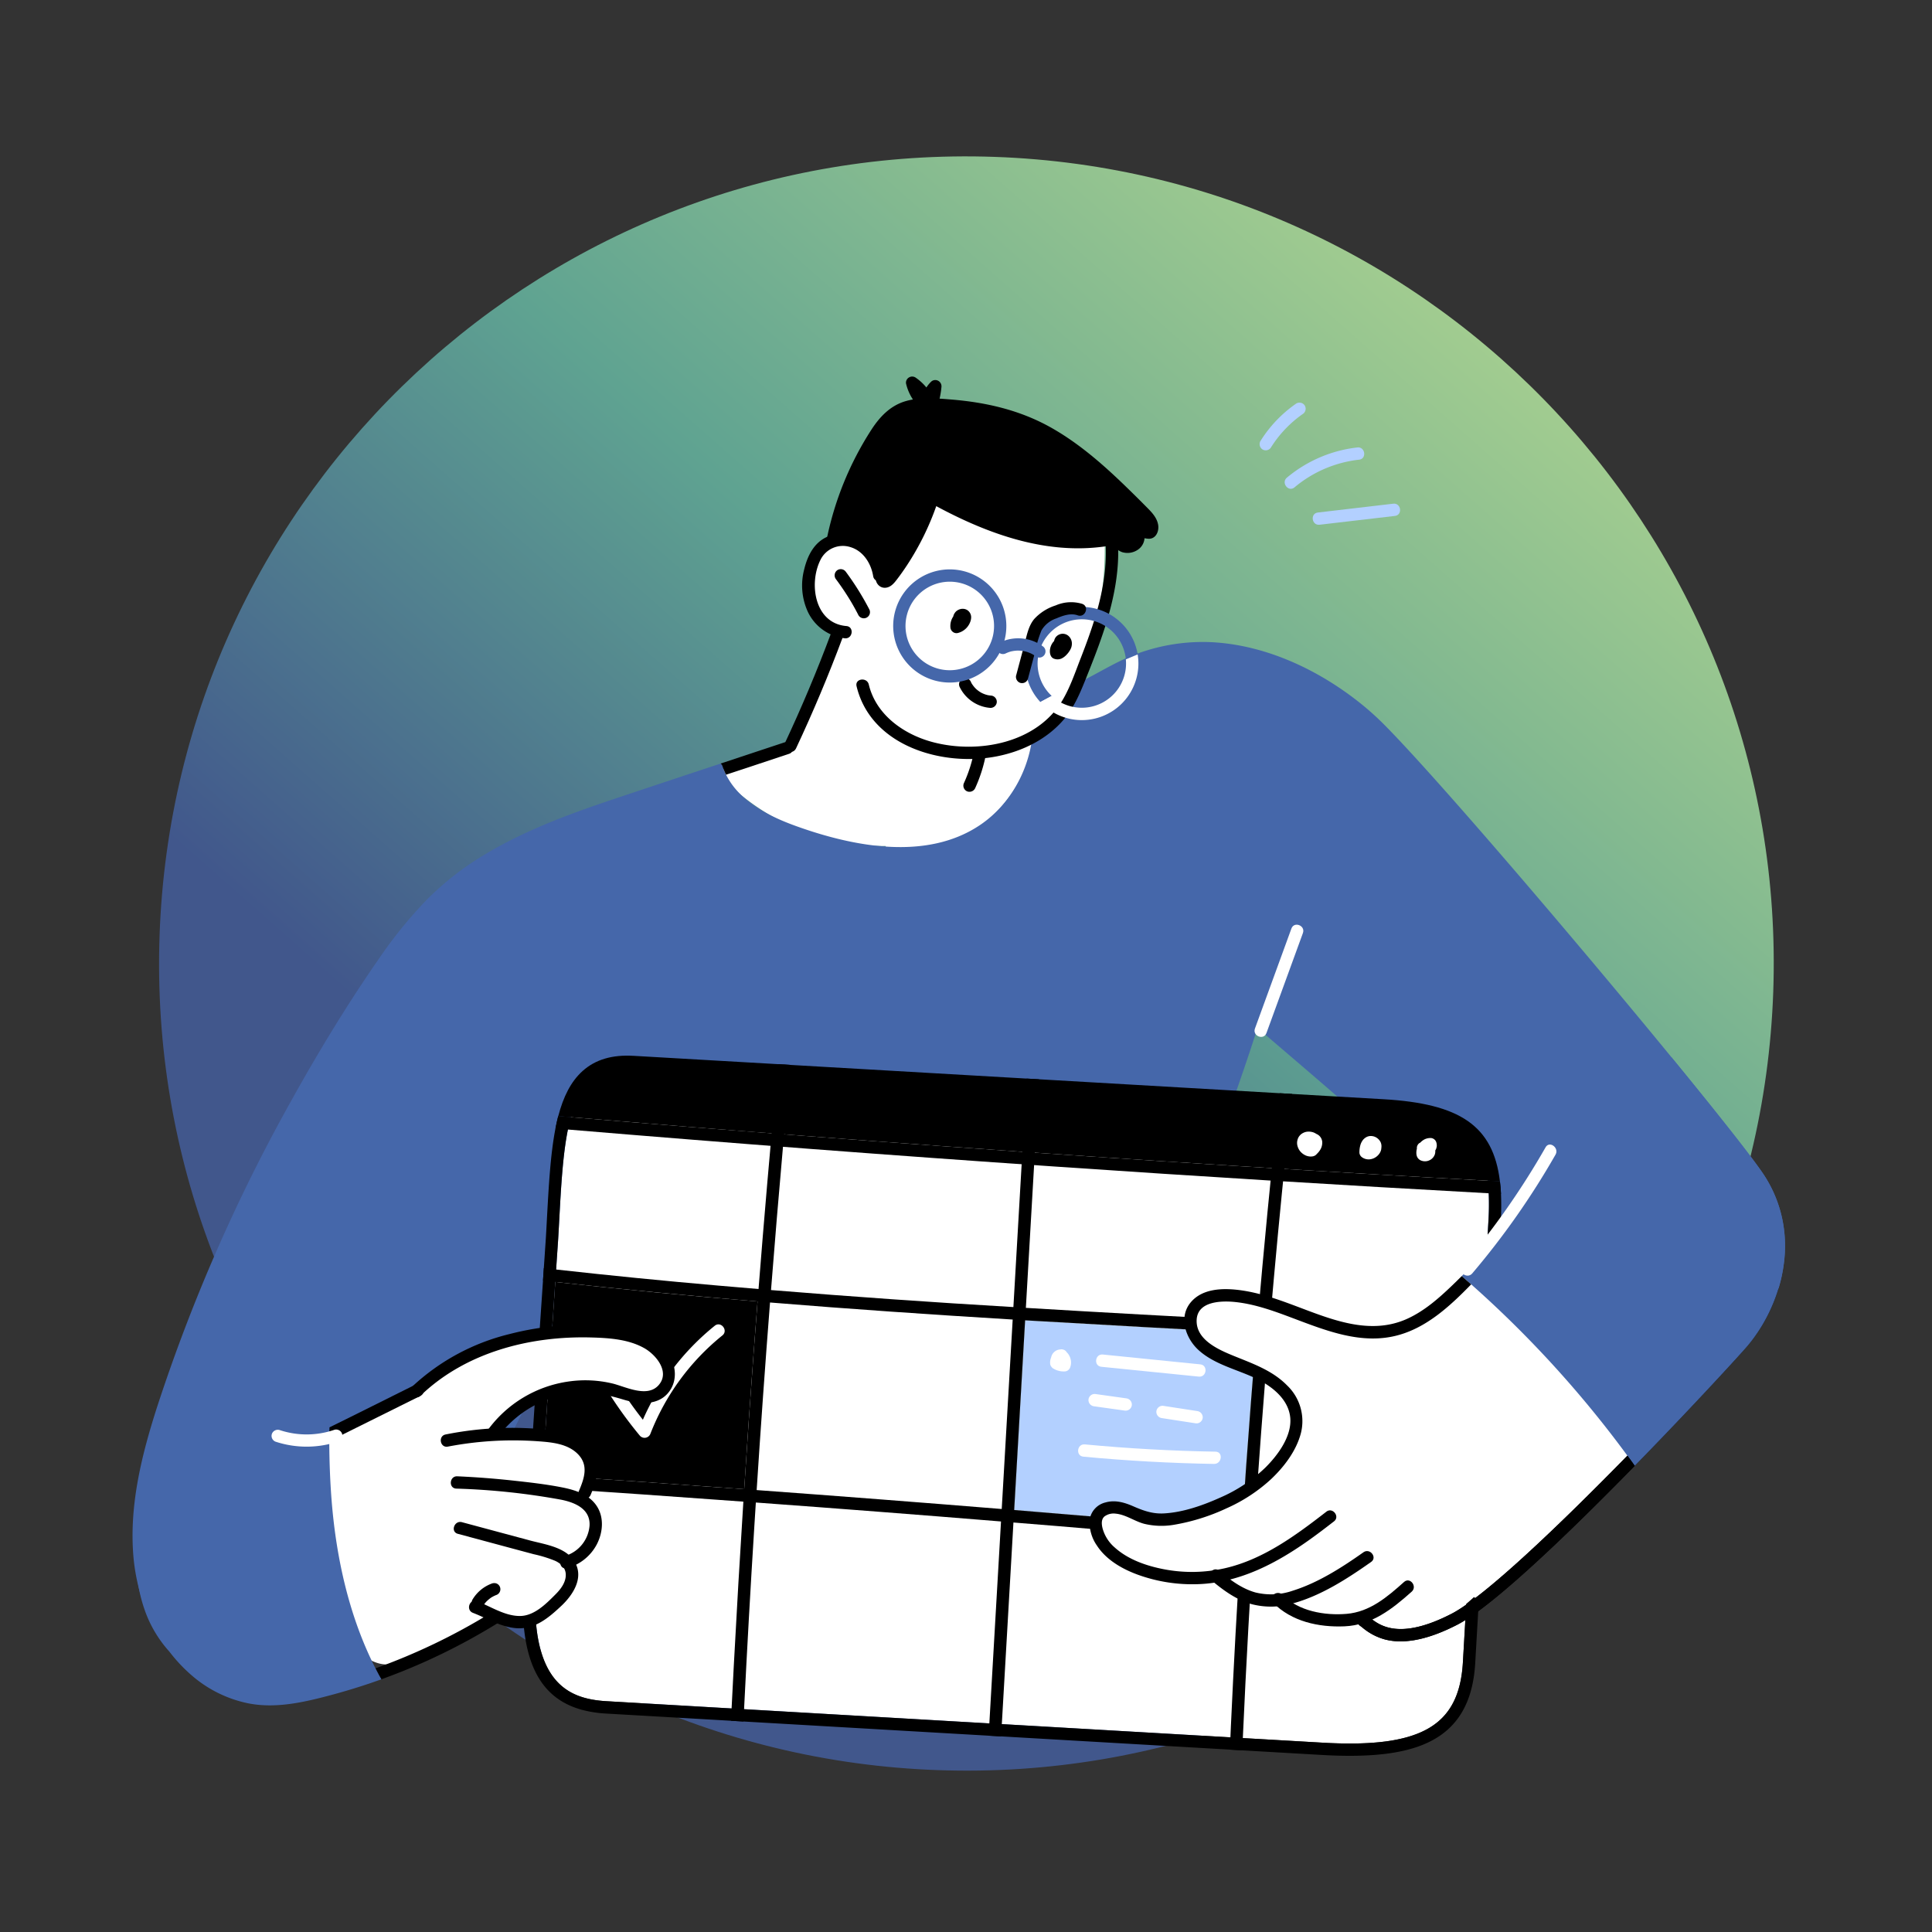 <svg xmlns="http://www.w3.org/2000/svg" xmlns:xlink="http://www.w3.org/1999/xlink" width="534" height="534" viewBox="0 0 534 534"><rect x="0" y="0" width="534" height="534" fill="#333333" stroke="none"/><defs><clipPath id="a"><rect width="534" height="534" transform="translate(732 148)" fill="rgba(255,0,0,0.27)"/></clipPath><linearGradient id="b" x1="0.655" y1="0.284" x2="0.165" y2="0.877" gradientUnits="objectBoundingBox"><stop offset="0" stop-color="#41578c"/><stop offset="0.506" stop-color="#5fa391"/><stop offset="1" stop-color="#a3cd90"/></linearGradient></defs><g transform="translate(-732 -148)" clip-path="url(#a)"><path d="M223.231,0C346.518,0,446.462,99.918,446.462,223.173S346.518,446.347,223.231,446.347,0,346.429,0,223.173,99.944,0,223.231,0Z" transform="matrix(-0.999, -0.035, 0.035, -0.999, 1214.31, 645.075)" stroke="rgba(0,0,0,0)" stroke-miterlimit="10" stroke-width="1" fill="url(#b)"/><g transform="matrix(0.966, 0.259, -0.259, 0.966, -116.791, -386.649)"><path d="M1224.331,367.753a1.678,1.678,0,0,0-1.058-1.342c-.683-.2-1.354-.387-2.037-.567a32.966,32.966,0,0,0-15.41-15.58c-9.848-4.96-21.9-5.221-32.514-2.868-3.014.673-4.992,2.129-6.062,5.1-.274.774-.523,1.571-.8,2.355a1.348,1.348,0,0,0-.772.932c-.6,2.286-1.194,4.573-1.786,6.857a1.768,1.768,0,0,0,.454,1.729q-.921,7.029-1.307,14.1c-1.729,2.274-2.308,4.935-3.117,7.678a15.473,15.473,0,0,1-1.337,3.184c-4.778,2.76-9.434,5.729-13.925,8.938-1.263.353-2.055,2.082-.659,2.935a62.45,62.45,0,0,0,48.482,6.5,1.456,1.456,0,0,0,1.411,1.184c7.678.535,15.139-4.948,20.108-10.3a40.415,40.415,0,0,0,9.713-18.72A37.072,37.072,0,0,0,1224.331,367.753Z" transform="translate(62.67 51.299)" fill="#fff"/><path d="M1525.142,472.138a40.868,40.868,0,0,1-4.129,5.993,33.759,33.759,0,0,1-7.323,6.62,52.077,52.077,0,0,1-20.118,7.518,79.962,79.962,0,0,1-47.152-6.63,1.784,1.784,0,0,1-.73-2.57l-.851-.614c-1.206-.888-2.435-1.754-3.663-2.6a307.183,307.183,0,0,0-35.279-21.2c-12.692-6.494-25.635-12.532-38.476-18.72-.034.843-.079,1.672-.123,2.513a691.826,691.826,0,0,1-8.257,76.246c1.411.432,1.991,2.627.271,3.15q-18.165,5.612-36.347,11.224c-10.485,3.231-20.937,6.676-31.547,9.476-10.635,2.785-21.485,4.025-32.3,5.811-18.241,3-35.688,10-53.952,12.67-1.332,6.551-2.538,13.124-3.744,19.709-3,16.3-6.05,32.64-11.064,48.459-4.355,13.75-10.213,27.557-19.96,38.4-9.247,10.292-22.131,17.344-36.19,17.423a35.208,35.208,0,0,1-16.456-3.981,50.512,50.512,0,0,1-9.485-12.648,53.262,53.262,0,0,1-3.048-6.834c-4.9-13.489-5.106-28.1-4.378-42.274a474.358,474.358,0,0,1,13.819-90.585c3.729-14.921,8.04-29.762,13.237-44.229a123.569,123.569,0,0,1,8.723-19.517,81.7,81.7,0,0,1,12.419-16.308c9.36-9.644,20.449-17.3,31.616-24.679q11.125-7.355,22.247-14.672c.762-.5,1.534-1,2.3-1.5a1.487,1.487,0,0,1,.683.589,18.127,18.127,0,0,0,1.558,2c5.562,6.267,14.591,8.075,22.676,8.724,16.468,1.342,36.9-.035,48.6-13.341,7.562-8.6,9.9-21.075,6.812-31.959a32.6,32.6,0,0,0-1.229-3.559c.387-.375.807-.772,1.229-1.171a42.611,42.611,0,0,1,6.676-6.245c5.715-4.284,10.477-10.142,16.5-14.312a52.582,52.582,0,0,1,19.073-8.312c13.881-2.905,28.709-.488,41.726,4.8a78.623,78.623,0,0,1,10.053,4.92c26.76,15.6,122.157,82.579,133.9,93.3a35.761,35.761,0,0,1,11.338,22.017A40.247,40.247,0,0,1,1525.142,472.138Z" transform="translate(0 41.022)" fill="#4567aa"/><path d="M1264.884,466.384q-31.1,5.442-62.153,11.111-5.338-25.708-10.657-51.417c.649-.136,1.287-.261,1.934-.4q30.4-6.227,60.767-12.714,1.706,9.515,3.48,19.026Q1261.462,449.207,1264.884,466.384Z" transform="translate(134.241 149.557)" fill="#b3d0ff"/><path d="M1414.144,527.531l-5.574-26.921-.705-3.389-11.5-55.558-.693-3.376-6.245-30.127a75.365,75.365,0,0,0-1.956-7.665c-.363-1.159-.75-2.252-1.182-3.288-3.388-8.2-8.837-12.544-19.63-12.544a66.832,66.832,0,0,0-13.375,1.6l-24.873,5.152-3.389.693L1259.97,405.59l-3.377.693-64.109,13.272-3.391.705-39.018,8.075c-4.9,1.023-8.292,3.048-10.361,6.21-1.89,2.9-2.661,6.743-2.7,11.326-.012,1.115.035,2.286.1,3.5.444,7.14,2.242,15.684,4.186,24.9q.529,2.49,1.058,5.049c.035.17.636,3.253,1.628,8.267.2,1.048.419,2.185.659,3.389,2.514,12.751,6.687,33.871,10.4,52.475.227,1.139.453,2.264.671,3.379,2.047,10.191,3.9,19.391,5.209,25.724,5.663,27.33,17.07,28.81,27.488,26.647l33.824-7,3.377-.693,66.5-13.762,3.377-.705,61.97-12.828,3.367-.693,21.576-4.471c13.454-2.785,22.052-6.334,27.044-11.168C1414.506,542.975,1416.008,536.5,1414.144,527.531ZM1283.467,519q-5.339-25.709-10.657-51.417c.649-.136,1.288-.261,1.934-.4q30.4-6.226,60.767-12.714,1.706,9.515,3.48,19.026,3.208,17.214,6.63,34.391Q1314.521,513.331,1283.467,519Z" transform="translate(53.505 108.053)" fill="#fff"/><path d="M1419.532,519.792,1413.983,493l-.693-3.379-11.533-55.693-.693-3.367-6.245-30.137a76.241,76.241,0,0,0-1.978-7.678c-.375-1.149-.762-2.24-1.184-3.275-1.1.239-2.205.478-3.32.693.432,1.036.819,2.128,1.182,3.288a75.4,75.4,0,0,1,1.956,7.665l6.245,30.127.693,3.376,11.5,55.558.705,3.389,5.574,26.921c1.864,8.973.362,15.445-4.7,20.345-4.992,4.834-13.59,8.383-27.044,11.168l-21.576,4.471-3.367.693-61.97,12.828-3.377.705-66.5,13.762-3.377.693-33.824,7c-10.418,2.163-21.825.683-27.488-26.647-1.31-6.334-3.162-15.533-5.208-25.724-.218-1.115-.444-2.24-.671-3.379-3.71-18.6-7.883-39.724-10.4-52.475-.239-1.2-.454-2.341-.659-3.389-.991-5.014-1.593-8.1-1.628-8.245-.353-1.729-.705-3.411-1.058-5.071-1.943-9.212-3.741-17.756-4.186-24.9-.066-1.218-.114-2.39-.1-3.5-1.149.217-2.3.422-3.446.626.01,1.127.057,2.3.148,3.492.5,7.175,2.262,15.58,4.242,24.984.352,1.65.705,3.335,1.055,5.029.047.249.639,3.253,1.594,8.1.2,1.046.432,2.183.671,3.389,2.5,12.739,6.687,33.937,10.405,52.623.24,1.137.457,2.264.683,3.376,2.035,10.2,3.9,19.415,5.209,25.749,4.242,20.493,12.055,30.036,24.952,30.036a32.664,32.664,0,0,0,6.573-.728l33.859-7.017,3.367-.693c.01,0,66.462-13.762,66.462-13.762l3.379-.706,62.017-12.84,3.364-.693,21.529-4.457c14.127-2.925,23.258-6.746,28.728-12.046C1419.772,537.567,1421.626,529.879,1419.532,519.792Z" transform="translate(51.458 115.099)"/><path d="M1391.658,398.571c-1.1.239-2.205.478-3.32.693q-15.2,3.208-30.4,6.346-77.38,15.986-155.036,30.571-31.9,6-63.835,11.747c-1.149.217-2.3.422-3.446.626-.035-5.48.876-10.134,3.285-13.817,2.595-3.959,6.689-6.472,12.522-7.678l39.134-8.109,3.4-.693,63.985-13.249,3.376-.705,65.223-13.5,3.389-.7,24.716-5.118C1375.328,380.692,1385.859,384.128,1391.658,398.571Z" transform="translate(51.458 105.995)"/><path d="M1392.841,392.743c-1.1.239-2.218.478-3.322.705q-58.838,12.368-117.868,23.939-66.141,12.986-132.484,24.943c-1.137.2-2.274.409-3.4.614-.091-1.194-.138-2.365-.148-3.492,1.147-.2,2.3-.41,3.446-.626q31.935-5.749,63.835-11.747,77.657-14.584,155.037-30.571,15.2-3.137,30.4-6.346c1.115-.215,2.217-.454,3.32-.693C1392.079,390.5,1392.466,391.594,1392.841,392.743Z" transform="translate(51.458 115.099)"/><path d="M1195.713,576.085l-3.367.693c-.239-1.115-.478-2.217-.728-3.332q-1.246-5.8-2.481-11.612-4.706-22.194-9.177-44.434c-.227-1.127-.454-2.264-.671-3.389q-3.7-18.475-7.221-36.973-1.332-7.044-2.649-14.09c-.217-1.137-.422-2.264-.627-3.389q-5.375-28.986-10.317-58.049c-.2-1.115-.385-2.24-.579-3.367l3.4-.693c.182,1.115.365,2.239.57,3.354q3.256,19.26,6.731,38.485,1.776,9.83,3.6,19.655c.2,1.137.42,2.262.625,3.389q4.761,25.553,9.86,51.029c.217,1.125.444,2.252.671,3.379.466,2.318.932,4.627,1.4,6.948q4.965,24.565,10.248,49.064Q1195.355,574.425,1195.713,576.085Z" transform="translate(84.123 126.803)"/><path d="M1225.489,569.914l-3.379.705c-.227-1.115-.454-2.217-.681-3.332-.33-1.591-.661-3.172-.989-4.765q-5.172-24.976-10.351-49.971c-.227-1.127-.466-2.252-.7-3.379q-4.063-19.671-8.144-39.327c-.831-4.015-1.662-8.018-2.491-12.033-.227-1.127-.466-2.252-.705-3.379q-6.056-29.308-12.134-58.6c-.227-1.115-.456-2.23-.693-3.332l3.376-.705q.34,1.672.693,3.344,3.481,16.851,6.984,33.7,2.575,12.453,5.162,24.918c.227,1.125.466,2.252.693,3.377q5.323,25.708,10.657,51.417c.227,1.127.466,2.264.693,3.391q1.01,4.791,1.99,9.587,4.676,22.534,9.338,45.058C1225.032,567.687,1225.262,568.8,1225.489,569.914Z" transform="translate(124.188 118.506)"/><path d="M1250.084,564.826l-3.364.693c-.252-1.1-.5-2.217-.73-3.32-.215-.954-.432-1.9-.636-2.856q-5.49-24.991-10.519-50.085-.34-1.691-.683-3.379-3.412-17.177-6.63-34.391-1.775-9.5-3.48-19.026c-.2-1.14-.41-2.264-.614-3.391q-5.238-29.445-9.873-58.969c-.18-1.125-.353-2.24-.523-3.367l3.389-.7c.172,1.125.343,2.252.523,3.377q3.7,23.611,7.791,47.152,1.024,5.9,2.071,11.794c.2,1.137.407,2.264.612,3.389q4.813,26.818,10.135,53.545.34,1.687.683,3.377,2.3,11.517,4.708,23.019,3.123,14.928,6.413,29.821C1249.6,562.609,1249.835,563.723,1250.084,564.826Z" transform="translate(164.973 110.062)"/><path d="M1397.572,409.495c-1.115.239-2.23.466-3.344.693q-28.76,5.956-57.479,12.09l-3.377.718q-30.385,6.43-60.767,12.714c-.646.136-1.285.261-1.934.4l-3.377.683c-21.96,4.482-43.955,8.8-66,12.818-1.137.215-2.274.419-3.4.614q-27.636,5.013-55.388,9.278c-1.125.183-2.239.353-3.367.513-.239-1.206-.466-2.343-.671-3.389q1.691-.255,3.379-.513,22.227-3.378,44.353-7.3c3.685-.649,7.382-1.307,11.067-1.978,1.125-.195,2.262-.409,3.4-.614q33.026-6.023,65.916-12.808c1.137-.215,2.265-.454,3.389-.681,20.949-4.277,41.877-8.7,62.779-13.126q1.687-.355,3.379-.715,22.364-4.724,44.718-9.429,6.345-1.328,12.68-2.649l3.344-.683Z" transform="translate(55.643 139.528)"/><path d="M1205.369,475.07q-27.447,5.239-54.862,10.689c-3.71-18.6-7.883-39.724-10.4-52.475q27.758-4.229,55.388-9.278,1.313,7.044,2.649,14.09Q1201.662,456.605,1205.369,475.07Z" transform="translate(58.044 165.744)"/><path d="M1178.519,428.284a68.9,68.9,0,0,0-12.458,30.233,109.846,109.846,0,0,1-17.876-16.739c-1.421-1.67-4.121.417-2.7,2.091a113.865,113.865,0,0,0,20.863,19.087,1.725,1.725,0,0,0,2.718-1.174,65.324,65.324,0,0,1,12.181-31.456C1182.546,428.555,1179.818,426.508,1178.519,428.284Z" transform="translate(65.338 171.016)" fill="#fff"/><path d="M1403.213,433.453c-1.125.192-2.24.375-3.367.567q-29.445,4.931-58.865,10.065c-1.137.2-2.276.4-3.4.592q-24.957,4.366-49.883,8.882-6.123,1.11-12.26,2.242c-1.125.192-2.261.4-3.389.614q-33.436,6.1-66.8,12.487c-1.137.215-2.262.432-3.389.659q-27.447,5.239-54.862,10.679c-1.115.217-2.23.432-3.345.658-.227-1.112-.444-2.239-.683-3.376,1.115-.227,2.242-.444,3.357-.661q27.413-5.442,54.862-10.689c.876-.17,1.764-.34,2.64-.513.249-.044.5-.089.75-.136q33.37-6.382,66.772-12.487c1.137-.217,2.274-.422,3.4-.626q31.065-5.679,62.153-11.111c1.137-.2,2.264-.4,3.4-.59q27.073-4.743,54.169-9.293l4.674-.784c1.127-.192,2.252-.375,3.379-.557Z" transform="translate(62.229 174.643)"/><path d="M1173.46,467.144c4.777-2.025,9.439-4.482,14.682-4.824a16,16,0,0,1,8.063,1.559,7.258,7.258,0,0,1,5.687,6.551,1.86,1.86,0,0,1-.74,1.514,12.436,12.436,0,0,1,.454,3.672,10.31,10.31,0,0,1-.34,2.286,2.7,2.7,0,0,1-.091.331,6.883,6.883,0,0,1,.728.328,8.6,8.6,0,0,1,1.08,15.205,13.251,13.251,0,0,1,.513,10.635,1.51,1.51,0,0,1-1.092,1.033c-.079.343-.17.683-.274,1.014a11.674,11.674,0,0,1-7.631,7.823,18.5,18.5,0,0,1-5.345.945c-.6.022-1.228.022-1.865.012a70.916,70.916,0,0,1-11.328,11.064c-2.092,1.672-4.252,3.275-6.437,4.846a49.541,49.541,0,0,1-6.324,4.287c-4.343,2.24-9.449-.239-13.35-2.4a37.586,37.586,0,0,1-15.763-16.695,48.089,48.089,0,0,1-10.578-7.392,61.484,61.484,0,0,1-7-7.177c-1.99-2.513-3.593-5.641-2.957-8.928,1.194-6.242,7.609-7.814,12.3-10.884a1.526,1.526,0,0,1,.661-1.125c5.562-4.107,11.121-8.223,16.342-12.761a109.781,109.781,0,0,0,14.138-15.114c3.581-4.56,7.323-8.95,12.113-12.295a47.845,47.845,0,0,1,14.5-6.755,57.73,57.73,0,0,1,16.251-2.1c4.79.057,13.977-.136,16.15,5.118.922,2.217,1.014,5.574-.863,7.187-1.911,1.638-5.971,2.378-8.326,2.582-4.958.422-11.8.069-16.239,2.3C1182.921,452.824,1177.155,459.432,1173.46,467.144Z" transform="translate(18.883 177.163)" fill="#fff"/><path d="M1191.823,432.961c-4.62-2.575-10.186-2.526-15.269-1.719a79.838,79.838,0,0,0-26.543,9.328,60.228,60.228,0,0,0-22.176,20.917c-1.13,1.872,1.692,3.791,2.832,1.9,8.94-14.823,24.95-23.84,41.45-27.767,4.775-1.137,9.979-2.175,14.838-.942,3.62.917,8.736,4.509,6.479,8.921-2.158,4.215-8.738,2.7-12.45,2.8a32.275,32.275,0,0,0-11.629,2.53,33.414,33.414,0,0,0-18.362,19.04c-.755,2.062,2.471,3.177,3.226,1.11a30.069,30.069,0,0,1,17.721-17.511c4.358-1.64,8.659-1.791,13.254-1.657,4.454.126,9.821-.8,11.6-5.537C1198.484,439.914,1195.736,435.142,1191.823,432.961Z" transform="translate(39.658 175.637)"/><path d="M1173.235,446.708c-3.468-2.95-8.161-3.2-12.482-2.612a93.087,93.087,0,0,0-27.522,8.655c-1.978.954-.52,4.04,1.458,3.085a95.83,95.83,0,0,1,23.648-7.87c3.776-.725,8.164-1.5,11.659.6,3.645,2.188,3.386,5.986,2.854,9.715-.311,2.178,3.093,2.422,3.4.256C1176.873,454.186,1176.851,449.783,1173.235,446.708Z" transform="translate(46.574 194.827)"/><path d="M1175.386,452.436c-2.878-2.639-6.948-2.836-10.647-2.587-4.474.3-8.951.974-13.377,1.655q-7.758,1.191-15.423,2.888c-2.143.471-1.532,3.83.614,3.357a191.9,191.9,0,0,1,28.8-4.543c3.9-.247,8.475.377,9.417,4.881a9.527,9.527,0,0,1-4.4,9.87c-1.872,1.117-.427,4.21,1.458,3.085a13.175,13.175,0,0,0,6.23-8.509C1178.819,459.011,1178.136,454.956,1175.386,452.436Z" transform="translate(49.97 203.522)"/><path d="M1171.1,459.169c-3.381-3.473-9.249-2.637-13.622-2.639l-19.442-.01c-2.185,0-2.457,3.4-.257,3.4q7.185,0,14.372.01l7.325,0a35.3,35.3,0,0,1,6.255.239c1.729.316,3.285,1.154,3.783,2.947.565,2.022-.291,4.143-1.283,5.88-1.823,3.189-4.163,7.347-7.957,8.4-4.055,1.125-8.5-.434-12.554-.861-2.188-.232-2.439,3.172-.257,3.4,4.289.451,8.706,1.872,13.027.915,4.812-1.07,7.572-5.1,10.026-9.042C1172.82,468.115,1174.628,462.785,1171.1,459.169Z" transform="translate(52.398 213.311)"/><path d="M1146.555,465.1a1.711,1.711,0,0,0,.587-1.164,1.705,1.705,0,0,0-1.571-1.83,1.922,1.922,0,0,0-1.241.407,10.413,10.413,0,0,0-3.9,5.471,1.706,1.706,0,1,0,3.226,1.112,9.241,9.241,0,0,1,.479-1.228,9.469,9.469,0,0,1,1.073-1.588A9.016,9.016,0,0,1,1146.555,465.1Z" transform="translate(58.399 221.605)"/><path d="M1141.922,445.808q-8.834,7.795-17.674,15.6c-1.125,1-2.249,2.047-3.4,3.048-.331-1.241-.661-2.479-.967-3.729,6.642-5.791,13.215-11.681,19.822-17.5C1141.354,441.758,1143.572,444.351,1141.922,445.808Z" transform="translate(28.38 193.29)"/><path d="M1161.306,467.9c-2.388,2.513-4.822,4.97-7.347,7.347a169.965,169.965,0,0,1-19.744,16.024c-.819-.819-1.591-1.65-2.353-2.5a170.667,170.667,0,0,0,26.7-22.915C1160.065,464.27,1162.807,466.3,1161.306,467.9Z" transform="translate(45.947 226.267)"/><path d="M1347.17,432.275a379.168,379.168,0,0,1-33.982,53.659,1.5,1.5,0,0,1-2.012.511,44.981,44.981,0,0,1-3.571,4.97c-5.471,6.529-13.989,11.772-22.7,9a1.746,1.746,0,0,1-1.081-1.411,31.065,31.065,0,0,1-12.521,4.2c-2.844.3-6.869.639-8.758-2.035a3.617,3.617,0,0,1-.476-.92,21.976,21.976,0,0,1-5.549,1.386,16.832,16.832,0,0,1-3.2.308,17.176,17.176,0,0,1-8.393-2.207c-.136-.079-.274-.148-.409-.227a1.388,1.388,0,0,1-.671-1.467c-.1-.057-.2-.1-.308-.158-.318.17-.624.34-.942.5a40.261,40.261,0,0,1-19.891,4.092,31.65,31.65,0,0,1-10.169-2.341c-2.6-1.1-5.789-2.7-6.381-5.766a4.784,4.784,0,0,1,1.08-4.062c1.127-1.228,2.627-1.285,4.185-1.181a34.732,34.732,0,0,0,9.7-.683,33.891,33.891,0,0,0,13.464-6.277c1.149-1.1,2.331-2.16,3.583-3.15a1.532,1.532,0,0,1,1.591-.3,79.64,79.64,0,0,0,9.734-12.761,1.5,1.5,0,0,1,1.833-.58c.249-.683.488-1.388.683-2.1,1.556-5.813.624-12.773-4.415-16.616-2.683-2.047-5.981-3.083-9.178-4.038-3.981-1.206-7.983-2.377-11.974-3.559-3.061-.9-8.659-2.309-10.137-5.47-1.241-2.671.4-6.215,2.3-8.331,5.288-5.868,14.877-1.041,21.531-1.907a1.6,1.6,0,0,1,1.194-.34c9.36.819,19.378,1.672,28.363-1.717,7.9-2.992,13.158-9.325,16.934-16.559l1.672-3.47a1.8,1.8,0,0,1,3.3.195c2.264-.718,4.847-.478,7.165-.34a74.586,74.586,0,0,1,8.03.876,79.611,79.611,0,0,1,26.669,9.5,70.539,70.539,0,0,1,11.794,8.324,10.518,10.518,0,0,1,3.695,5.426C1349.5,427.771,1348.309,430.1,1347.17,432.275Z" transform="translate(154.766 130.93)" fill="#fff"/><path d="M1325.412,392.954a44.847,44.847,0,0,1-4.526,18.379c-4.55,9.178-42.3,80.917-57.161,94.428-7.972,7.246-14.012,9.1-18.345,9.1a16.26,16.26,0,0,1-6.7-1.534c-.294-.126-.557-.239-.784-.318a1.7,1.7,0,1,1,1.08-3.231c.3.091.636.239,1.036.409,3.058,1.285,9.4,3.968,21.416-6.948,13.577-12.352,49.688-79.874,56.4-93.419a41.609,41.609,0,0,0,3.455-10.872A40.825,40.825,0,0,0,1325.412,392.954Z" transform="translate(199.725 120.21)"/><path d="M1224.72,383.943a24.707,24.707,0,0,1-5.209,9.871,31.755,31.755,0,0,1-10.166,6.9c-7.256,3.391-15.674,4.96-23.576,3.209a28.58,28.58,0,0,1-17.721-11.612,1.715,1.715,0,0,1,.138-2.116l-2.434-4.311c-.888-1.546-1.739-3.1-2.639-4.639-.34-.58-.592-1.137-1.295-1.285-.116-.022-.229-.022-.353-.034a1.5,1.5,0,0,1-1.354.1c-.136.01-.274.022-.4.022a9.774,9.774,0,0,1-7.562-2.787,6.934,6.934,0,0,1-1.591-3.024,13.826,13.826,0,0,1-1.2-1.458c-2.239-3.206-3.105-7.562-1.08-11.1,1.694-2.979,4.9-4.412,7.892-5.8a19.449,19.449,0,0,0,4.267-2.4,9.527,9.527,0,0,0,2.875-4.822c1.1-3.468,2.2-6.7,4.447-9.621a27.521,27.521,0,0,1,7.769-6.768c6.6-3.912,14.182-5.152,21.778-4.753a78.156,78.156,0,0,1,13.375,2.069c2.227.523,4.469,1.058,6.664,1.685a7.885,7.885,0,0,1,4.516,2.785c1.169,1.638,1.591,3.741,2.1,5.641q.836,3.107,1.467,6.267a93.67,93.67,0,0,1,1.6,13.3C1227.415,367.441,1227.006,376.038,1224.72,383.943Z" transform="translate(68.353 24.158)" fill="#fff"/><path d="M1213.707,330.57a1.707,1.707,0,0,0-3.142,1.329c3.192,7.468,4,15.607,3.751,23.663-.128,4.074-.5,8.139-.947,12.189-.454,4.1-.715,8.373-1.825,12.354-3.719,13.351-18.584,20.483-31.58,20.543-8.27.039-17.129-3.167-21.265-10.793-1.038-1.919-4.188-.6-3.142,1.327,8.14,15.015,28.812,15.407,42.555,8.63,6.454-3.182,12.112-8.142,15.215-14.724,1.8-3.825,2.373-8.013,2.876-12.169.537-4.462,1.053-8.928,1.334-13.415C1218.152,349.709,1217.609,339.7,1213.707,330.57Z" transform="translate(80.387 27.257)"/><path d="M1168.41,346.466a13.831,13.831,0,0,0-7.89-7.584,11.059,11.059,0,0,0-10.2,1.608c-3.224,2.494-4.045,6.575-3.941,10.445a17.433,17.433,0,0,0,4.072,11.141,12.936,12.936,0,0,0,11.735,4.343c2.158-.39,1.677-3.766-.488-3.376-8.667,1.561-13.1-8.576-11.671-15.728a6.874,6.874,0,0,1,7.148-5.628c3.677.123,6.647,2.893,8.092,6.107C1166.166,349.8,1169.31,348.471,1168.41,346.466Z" transform="translate(67.221 40.059)"/><path d="M1161.642,351.146a76.552,76.552,0,0,0-9.111-8.5,1.721,1.721,0,0,0-2.39.345,1.743,1.743,0,0,0,.345,2.388q2.327,1.835,4.5,3.852c.357.331.71.666,1.063,1.006l.207.2c.276.274.449.446.619.619q1.057,1.069,2.067,2.178a1.707,1.707,0,0,0,2.7-2.091Z" transform="translate(72.277 45.951)"/><path d="M1233.835,344.652a8.165,8.165,0,0,1-1.046.138,4.186,4.186,0,0,1-.774,3.32,5.087,5.087,0,0,1-4.2,2,5.206,5.206,0,0,1-3.64-1.99,1.583,1.583,0,0,1-1,1.534c-15.3,6.664-32.4,5.231-48.277,1.48a75.247,75.247,0,0,1-3.549,17.775c-.523,1.581-1.093,3.14-1.729,4.674-.51,1.241-1.137,2.56-2.513,2.992-2.355.75-4.378-2.242-2.684-3.981a2.417,2.417,0,0,1-1.581-1.194,12.1,12.1,0,0,0-2.708-3.527c-.409-.34-.806-.693-1.25-1.011a1.565,1.565,0,0,1-.659-1.024,14.611,14.611,0,0,0-6.859.876c.012.113.012.239.022.353.116,2.183-3.263,2.683-3.376.488a88,88,0,0,1,4.163-32.379c1.352-4.082,3.4-7.744,7.209-9.984,3.549-2.082,7.71-2.834,11.7-3.561,9.713-1.786,19.322-2.138,28.933.343,8.9,2.3,17.173,6.469,25.145,10.951,2,1.115,3.98,2.252,5.958,3.411,1.662.967,3.423,1.99,4.3,3.8C1236.244,341.808,1235.917,344.233,1233.835,344.652Z" transform="translate(69.427 13.532)"/><path d="M1153.818,350.462q-1.576,16.467-4.491,32.761c-.387,2.161,3,2.543,3.391.385q2.912-16.282,4.492-32.761C1157.419,348.664,1154.028,348.267,1153.818,350.462Z" transform="translate(71.513 55.757)"/><path d="M1173.724,359.188a1.715,1.715,0,0,0-1.931-1.445,1.749,1.749,0,0,0-1.445,1.934c.022.372.042.745.054,1.117,0,.178.01.358.015.538v.316q0,1.076-.059,2.151a38.741,38.741,0,0,1-.491,4.361,1.719,1.719,0,0,0,1.5,1.887,1.747,1.747,0,0,0,1.89-1.5A41.1,41.1,0,0,0,1173.724,359.188Z" transform="translate(101.65 68.544)"/><path d="M1168.92,345.061a2.364,2.364,0,0,0-1.161-1.7,2.218,2.218,0,0,0-1.564-.259,2.634,2.634,0,0,0-.654.212,2.907,2.907,0,0,0-.905.705,2.305,2.305,0,0,0-.407.681,2.83,2.83,0,0,0-.2.841c-.01.111,0,.219,0,.33a6.269,6.269,0,0,0-.185.705,4.757,4.757,0,0,0,.249,2.523,1.705,1.705,0,0,0,.949.925,1.637,1.637,0,0,0,1.285-.017,4.841,4.841,0,0,0,.977-.666,4.928,4.928,0,0,0,1.63-3.088A3.908,3.908,0,0,0,1168.92,345.061Z" transform="translate(92.729 47.031)"/><path d="M1180.658,344.635a2.814,2.814,0,0,0-1.467-1.576,2.4,2.4,0,0,0-2.508.353,2.436,2.436,0,0,0-.765,1.093,2.608,2.608,0,0,0-.106,1,3.343,3.343,0,0,0-.323.718,4.311,4.311,0,0,0-.165,1.835c.136.967.656,2.094,1.773,2.165a2.732,2.732,0,0,0,2-.634,4.788,4.788,0,0,0,1.09-1.465,5.716,5.716,0,0,0,.476-1.167,4.073,4.073,0,0,0,.193-1.024A3.383,3.383,0,0,0,1180.658,344.635Z" transform="translate(109.625 46.742)"/><path d="M1177.866,354.788a1.73,1.73,0,0,0-1.931-1.445,8.726,8.726,0,0,1-1.016.133c-.4,0-.585,0-.765-.017a8.708,8.708,0,0,1-1.014-.143c-.389-.1-.562-.155-.732-.215a8.614,8.614,0,0,1-.945-.4c-.328-.183-.461-.261-.592-.35a8.213,8.213,0,0,1-.858-.658,3,3,0,0,1-.513-.54,1.707,1.707,0,1,0-2.7,2.091,10.3,10.3,0,0,0,9.619,3.473A1.735,1.735,0,0,0,1177.866,354.788Z" transform="translate(96.662 57.953)"/><path d="M1188.455,339.213a15.632,15.632,0,0,0-8.3,28.889c.261-.252.535-.5.807-.762.569-.545,1.171-1.1,1.786-1.682a12.224,12.224,0,1,1,17.173-15.06c.957-.75,1.889-1.477,2.8-2.161A15.665,15.665,0,0,0,1188.455,339.213Z" transform="translate(105.987 41.406)" fill="#4567aa"/><path d="M1199.726,349.368a15.636,15.636,0,0,1-23.941,13.249c.261-.252.535-.5.807-.762.569-.545,1.174-1.1,1.785-1.682a12.225,12.225,0,0,0,17.173-15.06c.957-.75,1.89-1.477,2.8-2.16A15.512,15.512,0,0,1,1199.726,349.368Z" transform="translate(110.355 46.89)" fill="#fff"/><path d="M1184.93,339.1a10.65,10.65,0,0,0-6.977,2.318,13.586,13.586,0,0,0-4.718,5.1c-1.112,2.336-.831,5.078-.829,7.589q0,4.31.01,8.623a1.76,1.76,0,0,0,1.5,1.887,1.717,1.717,0,0,0,1.887-1.5q0-3.555-.005-7.113a36.012,36.012,0,0,1,.16-6.921,7.513,7.513,0,0,1,3.086-4.235c1.554-1.213,3.433-2.533,5.5-2.358C1186.726,342.678,1187.125,339.289,1184.93,339.1Z" transform="translate(105.351 41.201)"/><path d="M1161.786,320.552a1.719,1.719,0,0,0-1.28-1.4,1.677,1.677,0,0,0-1.774.622,8.581,8.581,0,0,0-.925,2,14.422,14.422,0,0,0-3.525-1.845,1.709,1.709,0,0,0-1.827.4,1.678,1.678,0,0,0-.368,1.847,13.667,13.667,0,0,0,6.205,5.9,1.506,1.506,0,0,0,1.117.035,1.486,1.486,0,0,0,.745.274,1.736,1.736,0,0,0,1.889-1.5A24,24,0,0,0,1161.786,320.552Z" transform="translate(75.394 11.92)"/><path d="M1318.963,443.465c-1.934,3.9-9.848,19.073-19.46,36.29-.557,1-1.125,2-1.694,3.014-.444-.387-.9-.75-1.342-1.115s-.9-.728-1.341-1.068a302.73,302.73,0,0,0-53.964-34.552c-1.036-.513-2.069-1.024-3.118-1.524.582-.989,1.15-1.978,1.719-2.969q1.739-3.071,3.423-6.141c.555-1,1.115-2,1.648-3,.16-.274.308-.545.456-.819,6.2-11.363,12.078-22.893,17.968-34.426a1.721,1.721,0,0,1,.844-.819c1.842-3.741,3.66-7.5,5.549-11.215a41.627,41.627,0,0,1,3.515-5.868c1.285-1.717,2.728-3.206,3.219-5.379a1.925,1.925,0,0,1,1.09-1.4q.429-.718.853-1.433c16.616,11.93,29.6,21.586,33.471,25.123C1326.275,409.4,1325.661,429.964,1318.963,443.465Z" transform="translate(201.649 88.079)" fill="#4567aa"/><path d="M1289.873,402.354c-4,7.165-8.576,14.4-15.524,18.594-9.167,5.549-20,4.129-30.151,3.14-5.209-.513-10.507-.955-15.716-.183-3.766.557-10.418,2.355-9.36,7.5,1.172,5.618,8.381,6.529,13.01,7.1,5.47.671,11.02,1.137,15.864,4.015a13.637,13.637,0,0,1,7.076,11.942c-.025,4.992-2.082,9.984-4.652,14.182a45.187,45.187,0,0,1-9.8,10.985,56.4,56.4,0,0,1-12.887,8.179,20.387,20.387,0,0,1-8.04,1.865c-2.74,0-5.571-1.137-8.289-.671a4.24,4.24,0,0,0-2.8,1.546c-.693,1.011-.239,2.24.286,3.229a10.694,10.694,0,0,0,4.662,4.324c4.469,2.286,9.861,2.649,14.786,2.286a41,41,0,0,0,16.069-4.607c9.621-5.073,16.616-13.864,23.076-22.37,1.319-1.751,4.062.3,2.73,2.035-1.65,2.173-3.31,4.333-5.039,6.437-7.153,8.711-15.615,16.616-26.6,20a44.211,44.211,0,0,1-16.934,1.833c-4.573-.409-9.5-1.707-12.978-4.856a11.133,11.133,0,0,1-3.786-6.415,5.763,5.763,0,0,1,3.024-5.72c2.333-1.389,4.96-1.344,7.577-.957,3.068.466,5.821.705,8.834-.3,5.051-1.67,9.781-4.923,13.876-8.267a41.861,41.861,0,0,0,9.839-11.168c2.444-4.185,4.888-10.314,3.093-15.149-1.833-4.9-7.3-7.13-12.056-8.018-5.709-1.058-12.021-.74-17.287-3.47-4.333-2.252-7.791-7.448-5.4-12.327,2.148-4.39,7.379-5.937,11.851-6.573,5.423-.762,10.941-.33,16.364.2,10.487,1.024,21.961,2.627,30.731-4.62,3.969-3.285,6.891-7.663,9.54-12.043.649-1.068,1.275-2.138,1.9-3.206C1287.8,401.331,1288.836,401.841,1289.873,402.354Z" transform="translate(152.937 131.76)"/><path d="M1299.733,417.64c-12.692,22.587-27.819,47.687-36.007,55.124-7.972,7.246-14.012,9.1-18.345,9.1a16.26,16.26,0,0,1-6.7-1.534c-.294-.126-.557-.239-.784-.318a1.7,1.7,0,1,1,1.08-3.231c.3.091.636.239,1.036.409,3.058,1.285,9.4,3.968,21.416-6.948,7.757-7.051,22.836-32.073,35.619-54.783.444.34.9.7,1.342,1.068S1299.288,417.252,1299.733,417.64Z" transform="translate(199.725 153.208)"/><path d="M1258.866,433.948c-4.686,5.623-9.93,11.392-16.162,15.336a18.233,18.233,0,0,1-9.789,3.115c-3.954-.044-7.7-1.559-11.227-3.2-1.993-.922-3.234,2.257-1.245,3.179,3.875,1.8,8.016,3.374,12.344,3.413a21.148,21.148,0,0,0,10.813-3.1c7.019-4.074,12.852-10.534,18-16.71C1263.008,434.3,1260.27,432.263,1258.866,433.948Z" transform="translate(174.364 179.399)"/><path d="M1261.056,436.032c-3.4,5.2-6.975,10.44-13.065,12.633-5.7,2.055-13.007,2.738-18.417-.478-1.867-1.11-3.931,1.61-2.042,2.733,6.3,3.749,14.012,3.357,20.811,1.218,7.177-2.257,11.491-8.021,15.445-14.061C1264.985,436.249,1262.262,434.192,1261.056,436.032Z" transform="translate(185.14 182.324)"/><path d="M1173.067,338.981a15.636,15.636,0,1,0,15.635,15.634A15.653,15.653,0,0,0,1173.067,338.981Zm0,27.87a12.235,12.235,0,1,1,12.236-12.236A12.248,12.248,0,0,1,1173.067,366.851Z" transform="translate(83.444 41.065)" fill="#4567aa"/><path d="M1160.538,365.6c-3.218,2.126-6.437,4.24-9.655,6.368q-2.834,1.857-5.676,3.719a18.153,18.153,0,0,1-1.559-2,1.506,1.506,0,0,0-.683-.592l15.479-10.189C1160.276,361.71,1162.38,364.4,1160.538,365.6Z" transform="translate(62.229 75.709)"/><path d="M1177.624,513.581c-.954.671-1.909,1.32-2.876,1.968q-5.649,3.751-11.568,7.061c-5.993,3.367-12.408,6.45-19.381,6.916a34.309,34.309,0,0,1-17.092-3.423,43.408,43.408,0,0,1-7.621-4.721,33.8,33.8,0,0,1-9.587-9.348,41.5,41.5,0,0,1-6.743-17.117c-1.046-6.812-.592-14.238,2.8-20.37,6.506-11.782,19.617-16.034,32.06-18.8.331-.113.579-.217.853-.318a17.076,17.076,0,0,0,4.4-2.888c.252-.2.491-.409.73-.626.7-.614,1.421-1.228,2.126-1.852.306,1.25.636,2.489.967,3.729,1.477,5.4,3.127,10.771,5.014,16.046,5.357,14.944,12.965,29.468,23.566,41.238C1176.033,511.931,1176.8,512.762,1177.624,513.581Z" transform="translate(2.538 203.955)" fill="#4567aa"/><path d="M1181.761,345.3a11.576,11.576,0,0,0-11.632,1.9,1.707,1.707,0,0,0,2.092,2.7,9.559,9.559,0,0,1,.964-.735c.084-.057.171-.108.257-.163-.274.18.015-.01.077-.042.177-.1.358-.187.542-.271a9.824,9.824,0,0,1,1.13-.439c.532-.138.755-.185.979-.222a11.568,11.568,0,0,1,1.208-.128c.146,0,.234,0,.321,0,.2.007.4.02.6.039s.4.042.6.074c.126.02.249.042.372.067.4.1.5.128.6.16.217.069.432.15.641.234a1.707,1.707,0,1,0,1.246-3.179Z" transform="translate(101.099 49.176)" fill="#4567aa"/><path d="M1251.643,385.11a216.525,216.525,0,0,1-13.721,37.644c-.94,1.983,2.24,3.224,3.179,1.243a216.619,216.619,0,0,0,13.72-37.644C1255.372,384.257,1252.2,382.984,1251.643,385.11Z" transform="translate(201.22 107.103)" fill="#fff"/><path d="M1223.027,391.38a2.612,2.612,0,0,0-1.492-1.453,3.046,3.046,0,0,0-.629-.155,3.8,3.8,0,0,0-.893-.19,4.111,4.111,0,0,0-1.645.239,3.359,3.359,0,0,0-1.366.972,2.944,2.944,0,0,0-.437.708,2.765,2.765,0,0,0-.229.841,3.889,3.889,0,0,0-.007.656,2.026,2.026,0,0,0,.03.274,3.147,3.147,0,0,0,.286.875,3.977,3.977,0,0,0,1.208,1.428,4.207,4.207,0,0,0,1.771.718,3.7,3.7,0,0,0,.92.015,3.225,3.225,0,0,0,.912-.234,1.846,1.846,0,0,0,.858-.676c.133-.234.266-.471.392-.71a4.536,4.536,0,0,0,.316-.732A3.73,3.73,0,0,0,1223.027,391.38Z" transform="translate(169.792 115.258)" fill="#fff"/><path d="M1229.071,390.791a2.823,2.823,0,0,0-.577-1.45,3.1,3.1,0,0,0-2.035-1.065,3.034,3.034,0,0,0-1.334.18,2.645,2.645,0,0,0-1.125.861,2.99,2.99,0,0,0-.54,1.038,4.254,4.254,0,0,0-.185,1.162,7.311,7.311,0,0,0,.081,1.186c.02.128.044.254.072.38a5.933,5.933,0,0,0,.167.649,1.7,1.7,0,0,0,.95.922,3.124,3.124,0,0,0,2.452-.071,3.692,3.692,0,0,0,1.7-1.571,3.36,3.36,0,0,0,.419-1.191A2.586,2.586,0,0,0,1229.071,390.791Z" transform="translate(179.994 113.332)" fill="#fff"/><path d="M1234.595,389.807a3.6,3.6,0,0,0,.109-.471,2.608,2.608,0,0,0,.007-.392,2.067,2.067,0,0,0-.025-.39,2.809,2.809,0,0,0-.488-1.127,1.715,1.715,0,0,0-1.593-.644,3.794,3.794,0,0,0-1.6.769,4.3,4.3,0,0,0-.967,1.228c-.084.079-.17.15-.251.242a1.715,1.715,0,0,0-.323,1.265,1.686,1.686,0,0,0,.1.358,4.244,4.244,0,0,0,.225,1.386,2.882,2.882,0,0,0,.392.74,2.028,2.028,0,0,0,1.542.755,2.855,2.855,0,0,0,2.028-.688,2.816,2.816,0,0,0,1.011-1.968A2.869,2.869,0,0,0,1234.595,389.807Z" transform="translate(189.048 111.136)" fill="#fff"/><path d="M1201.488,422.728a4.233,4.233,0,0,0-1.194-1.574,3.263,3.263,0,0,0-.511-.338,1.617,1.617,0,0,0-.979-.471l-.437.007a1.706,1.706,0,0,0-.508.168,1.94,1.94,0,0,0-.533.239,1.771,1.771,0,0,0-.377.261,2.946,2.946,0,0,0-.446.478,3.518,3.518,0,0,0-.333.6,2.816,2.816,0,0,0-.182,1.189,3.984,3.984,0,0,0-.015.92,3.8,3.8,0,0,0,.207.858,1.505,1.505,0,0,0,.409.607,3.527,3.527,0,0,0,.562.382c.311.089.54.146.772.192a3.685,3.685,0,0,0,.634.077,6.517,6.517,0,0,0,1.1-.035,6.594,6.594,0,0,0,1.088-.261,1.713,1.713,0,0,0,.7-.55,1.733,1.733,0,0,0,.33-.831A3.941,3.941,0,0,0,1201.488,422.728Z" transform="translate(139.931 160.378)" fill="#fff"/><path d="M1229.028,417.983l-26.716,4.351c-2.168.353-1.684,3.729.488,3.377l26.713-4.351C1231.682,421.006,1231.2,417.627,1229.028,417.983Z" transform="translate(147.196 156.873)" fill="#fff"/><path d="M1213.216,425.242a1.736,1.736,0,0,0-1.931-1.443q-4.3.529-8.6,1.063a1.719,1.719,0,0,0-1.443,1.931,1.738,1.738,0,0,0,1.931,1.445q4.295-.533,8.6-1.063A1.72,1.72,0,0,0,1213.216,425.242Z" transform="translate(147.655 165.421)" fill="#fff"/><path d="M1221.774,424.562a1.745,1.745,0,0,0-1.934-1.445l-9.461,1.038a1.722,1.722,0,0,0-1.445,1.931,1.744,1.744,0,0,0,1.934,1.445l9.461-1.036A1.721,1.721,0,0,0,1221.774,424.562Z" transform="translate(158.93 164.424)" fill="#fff"/><path d="M1238.371,427.008q-17.551,4.388-35.4,7.414c-2.163.367-1.682,3.746.489,3.379q17.835-3.026,35.4-7.416C1240.97,429.856,1240.5,426.475,1238.371,427.008Z" transform="translate(148.166 170.063)" fill="#fff"/><path d="M1201.191,311.308a1.738,1.738,0,0,0-2.388.345,35.438,35.438,0,0,0-6.7,12.265,1.747,1.747,0,0,0,.967,2.21,1.721,1.721,0,0,0,2.21-.967,32.269,32.269,0,0,1,6.255-11.466A1.725,1.725,0,0,0,1201.191,311.308Z" transform="translate(134.151 0)" fill="#b3d0ff"/><path d="M1212.794,314.25a36.774,36.774,0,0,0-16.648,13.1c-1.255,1.8,1.472,3.848,2.733,2.042a33.476,33.476,0,0,1,15.245-12C1216.174,316.59,1214.84,313.451,1212.794,314.25Z" transform="translate(139.74 4.611)" fill="#b3d0ff"/><path d="M1220.412,319.3l-19.487,7.747c-2.047.811-.713,3.954,1.327,3.142q9.745-3.87,19.487-7.744C1223.786,321.626,1222.452,318.486,1220.412,319.3Z" transform="translate(145.722 12.005)" fill="#b3d0ff"/><path d="M1132.493,450.718a1.742,1.742,0,0,0-2.395-.3,23.585,23.585,0,0,1-14.352,3.9,1.748,1.748,0,0,0-1.889,1.5,1.724,1.724,0,0,0,1.5,1.887,27.442,27.442,0,0,0,16.828-4.59A1.722,1.722,0,0,0,1132.493,450.718Z" transform="translate(19.53 203.972)" fill="#fff"/><path d="M1211.064,369.022q-1.287,14.654-2.577,29.306c-.193,2.185,3.2,2.582,3.391.387q1.287-14.654,2.577-29.308C1214.647,367.224,1211.256,366.827,1211.064,369.022Z" transform="translate(158.297 82.973)" fill="#fff"/></g></g></svg>